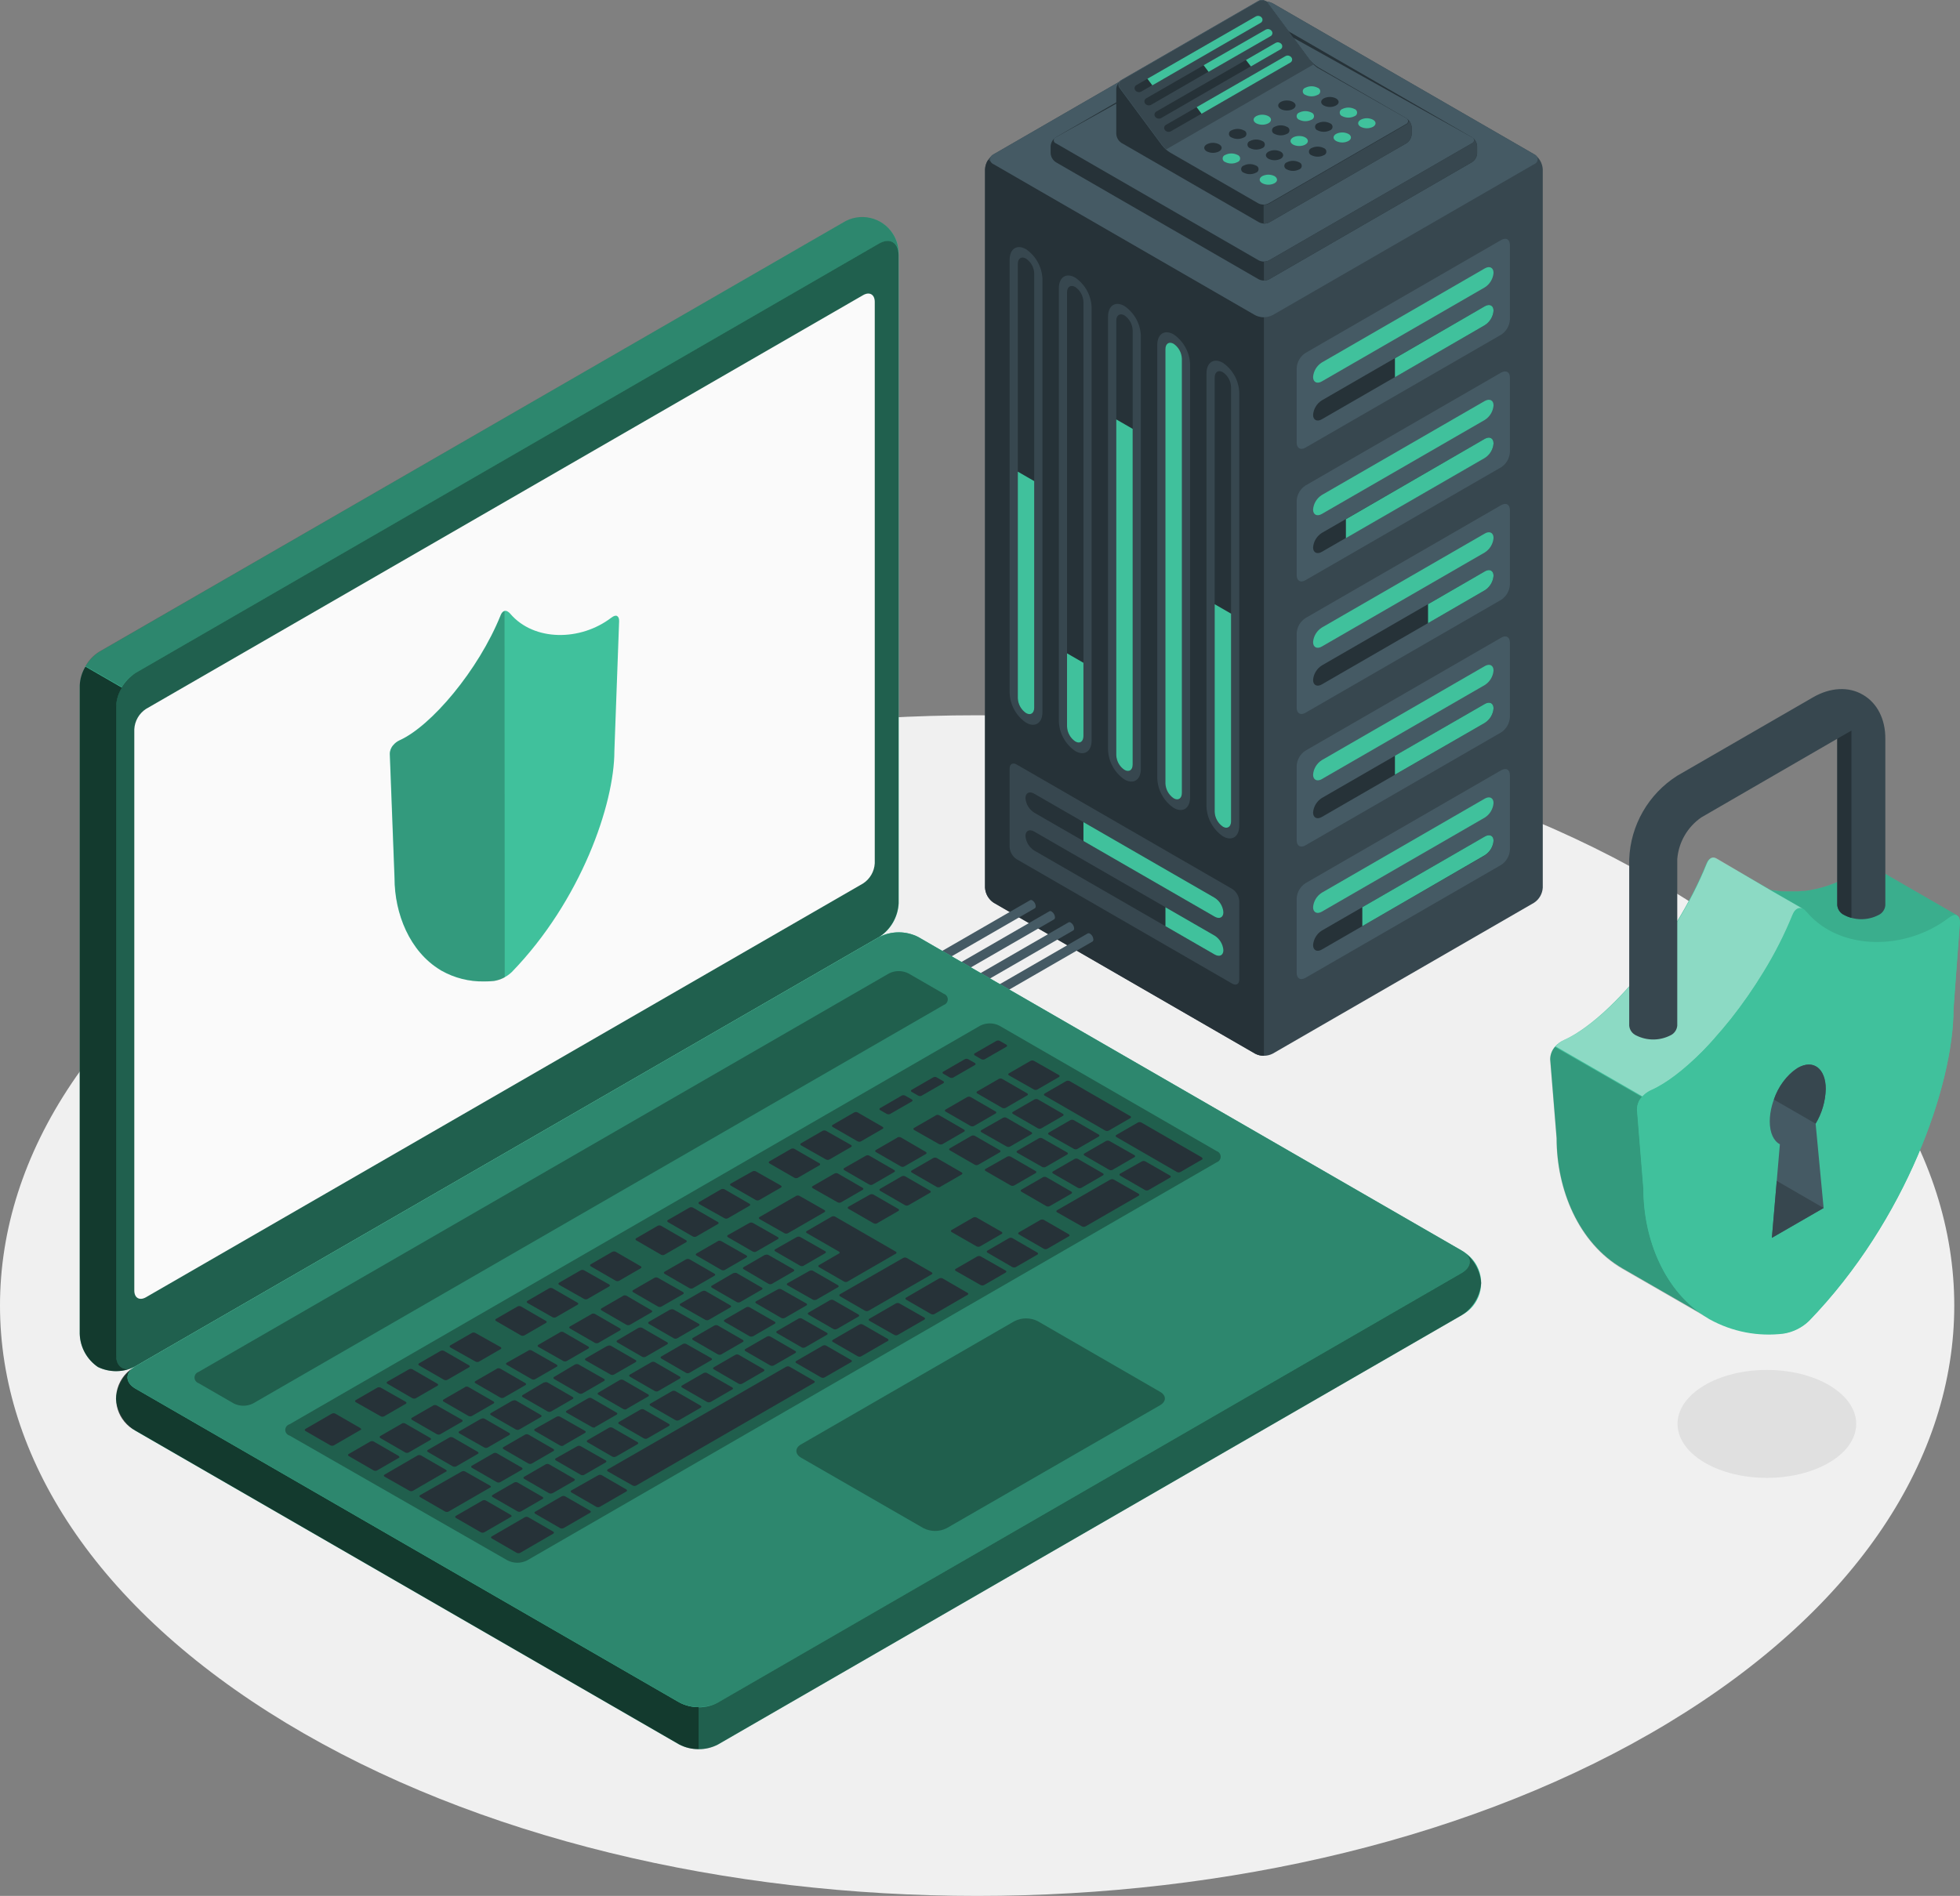 <?xml version="1.0" encoding="utf-8"?>
<!-- Generator: Adobe Illustrator 27.3.1, SVG Export Plug-In . SVG Version: 6.00 Build 0)  -->
<svg version="1.1" id="Слой_1" xmlns="http://www.w3.org/2000/svg" xmlns:xlink="http://www.w3.org/1999/xlink" x="0px" y="0px"
	 viewBox="0 0 414.471 401.024" style="enable-background:new 0 0 414.471 401.024;" xml:space="preserve">
<rect x="0" y="0" width="414.471" height="401.024" fill="#808080" stroke="none"/>
<style type="text/css">
	.st0{fill:#F0F0F0;}
	.st1{fill:#E0E0E0;}
	.st2{fill:#37474F;}
	.st3{fill:#263238;}
	.st4{fill:#455A64;}
	.st5{fill:#40C19C;}
	.st6{opacity:0.7;enable-background:new    ;}
	.st7{opacity:0.5;enable-background:new    ;}
	.st8{opacity:0.3;enable-background:new    ;}
	.st9{fill:#FAFAFA;}
	.st10{opacity:0.2;enable-background:new    ;}
	.st11{opacity:0.4;fill:#FFFFFF;enable-background:new    ;}
	.st12{opacity:0.1;enable-background:new    ;}
</style>
<g id="freepik--Floor--inject-107">
	<path id="freepik--floor--inject-107" class="st0" d="M60.521,364.454c80.7,48.76,211.53,48.76,292.22,0s80.69-127.83,0-176.59
		s-211.52-48.76-292.22,0S-20.169,315.684,60.521,364.454z"/>
</g>
<g id="freepik--Shadow--inject-107">
	<path id="freepik--floor--inject-107_00000059998538789778116070000006566510513582884484_" class="st1" d="M360.271,309.254
		c7.38,4.46,19.34,4.46,26.72,0s7.37-11.68,0-16.14s-19.34-4.46-26.72,0S352.901,304.774,360.271,309.254z"/>
</g>
<g id="freepik--Server--inject-107">
	<g id="freepik--server--inject-107_00000089569287961640852350000006858523748818441872_">
		<g id="freepik--server--inject-107">
			<path class="st2" d="M269.121,0.694l55.27,31.92c1.091,0.711,1.778,1.9,1.85,3.2v151.94c-0.072,1.3-0.759,2.489-1.85,3.2
				l-55.27,31.92c-1.163,0.59-2.537,0.59-3.7,0l-55.27-31.92c-1.093-0.709-1.781-1.899-1.85-3.2V35.814
				c0.072-1.3,0.759-2.489,1.85-3.2l55.27-31.92C266.586,0.114,267.956,0.114,269.121,0.694z"/>
			<path class="st3" d="M208.301,35.814v151.94c0.071,1.298,0.754,2.485,1.84,3.2l55.28,31.92c0.568,0.304,1.206,0.456,1.85,0.44
				V67.094c-0.644,0.011-1.28-0.14-1.85-0.44l-55.28-31.91l-0.5-0.42l-0.66-0.55C208.565,34.376,208.33,35.083,208.301,35.814z"/>
			<path class="st4" d="M317.451,50.764l-41.4,23.9c-1.093,0.714-1.78,1.907-1.85,3.21v15.75c0,1.18,0.82,1.66,1.84,1.07l41.4-23.9
				c1.091-0.711,1.778-1.9,1.85-3.2v-15.76C319.301,50.654,318.521,50.174,317.451,50.764z"/>
			<path class="st5" d="M315.831,57.714c-0.098,1.258-0.784,2.396-1.85,3.07l-34.46,19.89c-1,0.59-1.85,0.17-1.85-0.93
				c0.098-1.258,0.784-2.396,1.85-3.07l34.46-19.9C315.001,56.184,315.831,56.604,315.831,57.714z"/>
			<path class="st3" d="M315.831,65.724c-0.098,1.258-0.784,2.396-1.85,3.07l-34.46,19.89c-1,0.59-1.85,0.17-1.85-0.93
				c0.098-1.258,0.784-2.396,1.85-3.07l34.46-19.9C315.001,64.194,315.831,64.614,315.831,65.724z"/>
			<path class="st5" d="M313.981,64.784l-19,11v4l19-11c1.066-0.674,1.752-1.812,1.85-3.07
				C315.831,64.614,315.001,64.194,313.981,64.784z"/>
			<path class="st4" d="M317.451,78.804l-41.4,23.9c-1.09,0.712-1.776,1.9-1.85,3.2v15.76c0,1.18,0.82,1.66,1.84,1.07l41.4-23.9
				c1.091-0.711,1.778-1.9,1.85-3.2v-15.76C319.301,78.694,318.521,78.254,317.451,78.804z"/>
			<path class="st5" d="M315.831,85.744c-0.095,1.261-0.781,2.404-1.85,3.08l-34.46,19.89c-1,0.59-1.85,0.17-1.85-0.93
				c0.095-1.261,0.781-2.404,1.85-3.08l34.46-19.89C315.001,84.254,315.831,84.644,315.831,85.744z"/>
			<path class="st3" d="M315.831,93.764c-0.098,1.258-0.784,2.396-1.85,3.07l-34.46,19.89c-1,0.59-1.85,0.17-1.85-0.93
				c0.098-1.258,0.784-2.396,1.85-3.07l34.46-19.9C315.001,92.254,315.831,92.654,315.831,93.764z"/>
			<path class="st5" d="M313.981,92.824l-29.37,17v4l29.37-16.95c1.066-0.674,1.752-1.812,1.85-3.07
				C315.831,92.654,315.001,92.254,313.981,92.824z"/>
			<path class="st4" d="M317.451,106.844l-41.4,23.9c-1.091,0.711-1.778,1.9-1.85,3.2v15.76c0,1.18,0.82,1.66,1.84,1.07l41.4-23.9
				c1.093-0.714,1.78-1.907,1.85-3.21v-15.75C319.301,106.734,318.521,106.254,317.451,106.844z"/>
			<path class="st5" d="M315.831,113.784c-0.098,1.258-0.784,2.396-1.85,3.07l-34.46,19.9c-1,0.59-1.85,0.17-1.85-0.94
				c0.098-1.258,0.784-2.396,1.85-3.07l34.46-19.89C315.001,112.254,315.831,112.684,315.831,113.784z"/>
			<path class="st3" d="M315.831,121.794c-0.098,1.258-0.784,2.396-1.85,3.07l-34.46,19.9c-1,0.59-1.85,0.17-1.85-0.94
				c0.098-1.258,0.784-2.396,1.85-3.07l34.46-19.89C315.001,120.254,315.831,120.694,315.831,121.794z"/>
			<path class="st5" d="M313.981,120.864l-12,6.94v4l12-6.95c1.066-0.674,1.752-1.812,1.85-3.07
				C315.831,120.694,315.001,120.254,313.981,120.864z"/>
			<path class="st4" d="M317.451,134.884l-41.4,23.9c-1.091,0.711-1.778,1.9-1.85,3.2v15.76c0,1.18,0.82,1.66,1.84,1.07l41.4-23.9
				c1.093-0.714,1.78-1.907,1.85-3.21v-15.75C319.301,134.774,318.521,134.254,317.451,134.884z"/>
			<path class="st5" d="M315.831,141.824c-0.098,1.258-0.784,2.396-1.85,3.07l-34.46,19.9c-1,0.59-1.85,0.17-1.85-0.94
				c0.098-1.258,0.784-2.396,1.85-3.07l34.46-19.89C315.001,140.304,315.831,140.724,315.831,141.824z"/>
			<path class="st3" d="M315.831,149.834c-0.098,1.258-0.784,2.396-1.85,3.07l-34.46,19.9c-1,0.59-1.85,0.17-1.85-0.94
				c0.098-1.258,0.784-2.396,1.85-3.07l34.46-19.89C315.001,148.314,315.831,148.734,315.831,149.834z"/>
			<path class="st5" d="M313.981,148.904l-19,10.95v4l19-10.95c1.066-0.674,1.752-1.812,1.85-3.07
				C315.831,148.734,315.001,148.314,313.981,148.904z"/>
			<path class="st4" d="M317.451,162.924l-41.4,23.9c-1.091,0.711-1.778,1.9-1.85,3.2v15.76c0,1.18,0.82,1.65,1.84,1.06l41.4-23.9
				c1.091-0.711,1.778-1.9,1.85-3.2v-15.76C319.301,162.804,318.521,162.334,317.451,162.924z"/>
			<path class="st5" d="M315.831,169.864c-0.098,1.258-0.784,2.396-1.85,3.07l-34.46,19.9c-1,0.58-1.85,0.17-1.85-0.94
				c0.098-1.258,0.784-2.396,1.85-3.07l34.46-19.9C315.001,168.344,315.831,168.754,315.831,169.864z"/>
			<path class="st3" d="M315.831,177.874c-0.098,1.258-0.784,2.396-1.85,3.07l-34.46,19.9c-1,0.59-1.85,0.17-1.85-0.94
				c0.098-1.258,0.784-2.396,1.85-3.07l34.46-19.89C315.001,176.354,315.831,176.764,315.831,177.874z"/>
			<path class="st5" d="M313.981,176.944l-25.9,14.95v4l25.9-15c1.066-0.674,1.752-1.812,1.85-3.07
				C315.831,176.764,315.001,176.354,313.981,176.944z"/>
			<path class="st2" d="M258.601,76.744c-1.92-1.11-3.47-0.1-3.47,2.26v91.61c0.1,2.524,1.387,4.852,3.47,6.28
				c1.91,1.11,3.46,0.1,3.46-2.26v-91.61C261.963,80.502,260.681,78.174,258.601,76.744z"/>
			<path class="st3" d="M258.601,174.864c-1.043-0.713-1.689-1.877-1.74-3.14v-91.86c0-1.18,0.78-1.69,1.74-1.13
				c1.037,0.713,1.678,1.873,1.73,3.13v91.87C260.331,174.904,259.521,175.414,258.601,174.864z"/>
			<path class="st5" d="M258.601,174.864c-1.043-0.713-1.689-1.877-1.74-3.14v-43.92l3.47,2v43.92
				C260.331,174.904,259.521,175.414,258.601,174.864z"/>
			<path class="st2" d="M248.191,70.734c-1.92-1.11-3.47-0.1-3.47,2.26v91.61c0.091,2.526,1.38,4.858,3.47,6.28
				c1.91,1.11,3.47,0.1,3.47-2.26v-91.61C251.561,74.49,250.274,72.162,248.191,70.734z"/>
			<path class="st5" d="M248.191,168.854c-1.043-0.713-1.689-1.877-1.74-3.14v-91.86c0-1.18,0.78-1.68,1.74-1.13
				c1.04,0.715,1.681,1.879,1.73,3.14v91.86C249.921,168.904,249.151,169.404,248.191,168.854z"/>
			<path class="st2" d="M237.781,64.734c-1.91-1.12-3.47-0.1-3.47,2.25v91.61c0.1,2.524,1.387,4.852,3.47,6.28
				c1.92,1.11,3.47,0.1,3.47-2.26v-91.6C241.16,68.488,239.872,66.156,237.781,64.734z"/>
			<path class="st3" d="M237.781,162.844c-1.044-0.706-1.687-1.87-1.73-3.13v-91.87c0-1.17,0.77-1.68,1.73-1.13
				c1.043,0.713,1.689,1.877,1.74,3.14v91.86C239.521,162.894,238.741,163.404,237.781,162.844z"/>
			<path class="st5" d="M237.781,162.844c-1.044-0.706-1.687-1.87-1.73-3.13v-71l3.47,2v71
				C239.521,162.894,238.741,163.404,237.781,162.844z"/>
			<path class="st2" d="M227.381,58.724c-1.92-1.11-3.47-0.1-3.47,2.26v91.6c0.091,2.526,1.38,4.858,3.47,6.28
				c1.91,1.11,3.46,0.1,3.46-2.26v-91.6C230.743,62.482,229.461,60.154,227.381,58.724z"/>
			<path class="st3" d="M227.381,156.834c-1.041-0.711-1.686-1.871-1.74-3.13v-91.86c0-1.18,0.78-1.69,1.74-1.14
				c1.04,0.715,1.681,1.879,1.73,3.14v91.86C229.111,156.884,228.331,157.394,227.381,156.834z"/>
			<path class="st5" d="M227.381,156.834c-1.041-0.711-1.686-1.871-1.74-3.13v-15.51l3.47,2v15.5
				C229.111,156.884,228.331,157.394,227.381,156.834z"/>
			<path class="st2" d="M216.971,52.714c-1.92-1.11-3.47-0.1-3.47,2.26v91.6c0.091,2.526,1.38,4.858,3.47,6.28
				c1.91,1.12,3.47,0.1,3.47-2.25v-91.61C220.341,56.47,219.054,54.142,216.971,52.714z"/>
			<path class="st3" d="M216.971,150.834c-1.043-0.713-1.689-1.877-1.74-3.14v-91.86c0-1.18,0.78-1.69,1.74-1.13
				c1.044,0.706,1.687,1.87,1.73,3.13v91.86C218.701,150.874,217.931,151.384,216.971,150.834z"/>
			<path class="st5" d="M216.971,150.834c-1.043-0.713-1.689-1.877-1.74-3.14v-47.93l3.47,2v47.92
				C218.701,150.874,217.931,151.384,216.971,150.834z"/>
			<path class="st2" d="M260.581,188.034l-45.6-26.33c-0.82-0.47-1.48-0.09-1.48,0.86v16.61c0.056,1.041,0.606,1.992,1.48,2.56
				l45.6,26.33c0.82,0.47,1.48,0.09,1.48-0.85v-16.62C262.006,189.553,261.455,188.602,260.581,188.034z"/>
			<path class="st3" d="M258.711,192.964c0,1.1-0.83,1.52-1.85,0.93l-38.16-22c-1.066-0.674-1.752-1.812-1.85-3.07
				c0-1.11,0.83-1.53,1.85-0.94l38.16,22C257.93,190.56,258.616,191.703,258.711,192.964z"/>
			<path class="st5" d="M258.711,192.964c0,1.1-0.83,1.52-1.85,0.93l-27.75-16v-4l27.75,16
				C257.928,190.568,258.613,191.706,258.711,192.964z"/>
			<path class="st3" d="M258.711,200.974c0,1.1-0.83,1.52-1.85,0.93l-38.16-22c-1.066-0.674-1.752-1.812-1.85-3.07
				c0-1.11,0.83-1.53,1.85-0.94l38.16,22C257.93,198.57,258.616,199.713,258.711,200.974z"/>
			<path class="st5" d="M258.711,200.974c0,1.1-0.83,1.52-1.85,0.93l-10.41-6v-4l10.41,6
				C257.928,198.578,258.613,199.716,258.711,200.974z"/>
			<path class="st4" d="M210.151,32.614l55.27-31.92c1.165-0.58,2.535-0.58,3.7,0l55.27,31.92c0.588,0.191,0.91,0.823,0.718,1.412
				c-0.111,0.341-0.378,0.607-0.718,0.718l-55.27,31.91c-1.163,0.59-2.537,0.59-3.7,0l-55.27-31.91
				c-0.588-0.191-0.91-0.823-0.718-1.412C209.544,32.992,209.811,32.725,210.151,32.614z"/>
			<path class="st3" d="M268.381,59.074l42.87-24.76c0.659-0.423,1.072-1.138,1.11-1.92v-1.44c-0.038-0.782-0.451-1.497-1.11-1.92
				l-42.87-24.78c-0.699-0.35-1.521-0.35-2.22,0l-42.88,24.78c-0.655,0.426-1.067,1.14-1.11,1.92v1.44
				c0.043,0.78,0.455,1.494,1.11,1.92l42.88,24.76C266.86,59.424,267.683,59.424,268.381,59.074z"/>
			<path class="st4" d="M311.251,30.314l-42.87,24.75c-0.696,0.359-1.524,0.359-2.22,0l-42.88-24.75
				c-0.353-0.127-0.537-0.516-0.41-0.87c0.069-0.191,0.219-0.342,0.41-0.41l42.88-23.9c0.696-0.359,1.524-0.359,2.22,0l42.87,23.9
				c0.353,0.109,0.551,0.485,0.442,0.838C311.628,30.083,311.462,30.249,311.251,30.314z"/>
			<path class="st2" d="M267.271,55.334v4c0.386,0.01,0.768-0.079,1.11-0.26l42.87-24.76c0.659-0.423,1.072-1.138,1.11-1.92v-1.44
				c-0.035-0.694-0.362-1.34-0.9-1.78c0.4,0.35,0.33,0.83-0.21,1.14l-42.87,24.75C268.041,55.248,267.658,55.341,267.271,55.334z"/>
			<path class="st3" d="M268.381,47.054l29-16.74c0.667-0.42,1.091-1.134,1.14-1.92v-1.45c-0.047-0.779-0.458-1.49-1.11-1.92
				l-18.63-10.77c-0.713-0.447-1.345-1.012-1.87-1.67l-8.88-12c-0.44-0.576-1.236-0.742-1.87-0.39l-29,16.74
				c-0.656,0.425-1.069,1.139-1.11,1.92v9.46c0.043,0.78,0.455,1.494,1.11,1.92l29,16.74
				C266.845,47.359,267.672,47.389,268.381,47.054z"/>
			<path class="st4" d="M266.161,43.054l-18.64-10.74c-0.355-0.209-0.69-0.45-1-0.72c-0.334-0.301-0.635-0.637-0.9-1l-8.88-12
				c-0.381-0.48-0.3-1.179,0.181-1.559c0.053-0.042,0.11-0.079,0.169-0.111l29-16.74c0.634-0.352,1.43-0.186,1.87,0.39l8.88,12
				c0.466,0.674,1.048,1.26,1.72,1.73l18.75,10.67c0.353,0.127,0.537,0.516,0.41,0.87c-0.069,0.191-0.219,0.342-0.41,0.41l-29,16.75
				C267.639,43.347,266.848,43.365,266.161,43.054z"/>
			<path class="st2" d="M237.161,17.014l29-16.74c0.634-0.352,1.43-0.186,1.87,0.39l8.88,12c0.271,0.343,0.576,0.658,0.91,0.94
				c0,0-31.21,18-31.22,18c-0.339-0.299-0.645-0.634-0.91-1l-8.88-12c-0.349-0.504-0.224-1.195,0.279-1.545
				C237.113,17.043,237.137,17.028,237.161,17.014z"/>
			<path class="st5" d="M290.341,25.324c-0.816-0.42-1.784-0.42-2.6,0c-0.72,0.41-0.72,1.08,0,1.5c0.818,0.41,1.782,0.41,2.6,0
				C291.061,26.404,291.061,25.734,290.341,25.324z"/>
			<path class="st5" d="M285.141,28.324c-0.818-0.41-1.782-0.41-2.6,0c-0.72,0.42-0.72,1.09,0,1.5c0.816,0.42,1.784,0.42,2.6,0
				C285.861,29.414,285.861,28.744,285.141,28.324z"/>
			<path class="st3" d="M279.941,31.324c-0.822-0.41-1.788-0.41-2.61,0c-0.417,0.146-0.637,0.603-0.49,1.02
				c0.08,0.23,0.261,0.41,0.49,0.49c0.822,0.41,1.788,0.41,2.61,0c0.417-0.146,0.637-0.603,0.49-1.02
				C280.351,31.585,280.171,31.405,279.941,31.324z"/>
			<path class="st3" d="M274.731,34.334c-0.816-0.42-1.784-0.42-2.6,0c-0.414,0.137-0.639,0.584-0.502,0.998
				c0.078,0.237,0.265,0.423,0.502,0.502c0.816,0.42,1.784,0.42,2.6,0c0.414-0.137,0.639-0.584,0.502-0.998
				C275.155,34.599,274.968,34.413,274.731,34.334z"/>
			<path class="st5" d="M286.441,23.064c-0.818-0.41-1.782-0.41-2.6,0c-0.417,0.146-0.637,0.603-0.49,1.02
				c0.08,0.23,0.261,0.41,0.49,0.49c0.818,0.41,1.782,0.41,2.6,0c0.417-0.146,0.637-0.603,0.49-1.02
				C286.851,23.325,286.671,23.145,286.441,23.064z"/>
			<path class="st3" d="M281.241,26.074c-0.819-0.42-1.791-0.42-2.61,0c-0.414,0.137-0.639,0.584-0.502,0.998
				c0.078,0.237,0.265,0.423,0.502,0.502c0.822,0.41,1.788,0.41,2.61,0c0.414-0.137,0.639-0.584,0.502-0.998
				C281.665,26.339,281.478,26.153,281.241,26.074z"/>
			<ellipse class="st5" cx="274.731" cy="29.824" rx="1.84" ry="1.06"/>
			<path class="st3" d="M270.831,32.084c-0.816-0.42-1.784-0.42-2.6,0c-0.72,0.41-0.72,1.08,0,1.5c0.818,0.41,1.782,0.41,2.6,0
				C271.521,33.164,271.521,32.494,270.831,32.084z"/>
			<path class="st3" d="M282.521,20.814c-0.818-0.41-1.782-0.41-2.6,0c-0.72,0.42-0.72,1.09,0,1.5c0.816,0.42,1.784,0.42,2.6,0
				C283.261,21.904,283.261,21.254,282.521,20.814z"/>
			<path class="st5" d="M277.331,23.814c-0.818-0.41-1.782-0.41-2.6,0c-0.417,0.146-0.637,0.603-0.49,1.02
				c0.08,0.23,0.261,0.41,0.49,0.49c0.818,0.41,1.782,0.41,2.6,0c0.417-0.146,0.637-0.603,0.49-1.02
				C277.741,24.075,277.561,23.895,277.331,23.814z"/>
			<path class="st3" d="M272.131,26.824c-0.816-0.42-1.784-0.42-2.6,0c-0.414,0.137-0.639,0.584-0.502,0.998
				c0.078,0.237,0.265,0.423,0.502,0.502c0.818,0.41,1.782,0.41,2.6,0c0.414-0.137,0.639-0.584,0.502-0.998
				C272.555,27.089,272.368,26.903,272.131,26.824z"/>
			<path class="st5" d="M269.521,37.254c-0.818-0.41-1.782-0.41-2.6,0c-0.72,0.42-0.72,1.09,0,1.5c0.816,0.42,1.784,0.42,2.6,0
				C270.221,38.364,270.221,37.694,269.521,37.254z"/>
			<path class="st3" d="M265.601,35.024c-0.816-0.42-1.784-0.42-2.6,0c-0.414,0.137-0.639,0.584-0.502,0.998
				c0.078,0.237,0.265,0.423,0.502,0.502c0.816,0.42,1.784,0.42,2.6,0c0.414-0.137,0.639-0.584,0.502-0.998
				C266.025,35.289,265.838,35.103,265.601,35.024z"/>
			<path class="st3" d="M266.931,29.824c-0.818-0.41-1.782-0.41-2.6,0c-0.417,0.146-0.637,0.603-0.49,1.02
				c0.08,0.23,0.261,0.41,0.49,0.49c0.818,0.41,1.782,0.41,2.6,0c0.417-0.146,0.637-0.603,0.49-1.02
				C267.341,30.085,267.161,29.905,266.931,29.824z"/>
			<path class="st5" d="M278.641,18.564c-0.819-0.42-1.791-0.42-2.61,0c-0.414,0.137-0.639,0.584-0.502,0.998
				c0.078,0.237,0.265,0.423,0.502,0.502c0.819,0.42,1.791,0.42,2.61,0c0.414-0.137,0.639-0.584,0.502-0.998
				C279.065,18.829,278.878,18.643,278.641,18.564z"/>
			<ellipse class="st3" cx="272.131" cy="22.314" rx="1.84" ry="1.06"/>
			<path class="st5" d="M268.231,24.574c-0.816-0.42-1.784-0.42-2.6,0c-0.72,0.41-0.72,1.08,0,1.5c0.818,0.41,1.782,0.41,2.6,0
				C268.951,25.654,268.951,24.984,268.231,24.574z"/>
			<path class="st3" d="M263.031,27.574c-0.822-0.41-1.788-0.41-2.61,0c-0.414,0.137-0.639,0.584-0.502,0.998
				c0.078,0.237,0.265,0.423,0.502,0.502c0.819,0.42,1.791,0.42,2.61,0c0.414-0.137,0.639-0.584,0.502-0.998
				C263.455,27.839,263.268,27.653,263.031,27.574z"/>
			<path class="st5" d="M261.701,32.774c-0.819-0.42-1.791-0.42-2.61,0c-0.414,0.137-0.639,0.584-0.502,0.998
				c0.078,0.237,0.265,0.423,0.502,0.502c0.819,0.42,1.791,0.42,2.61,0c0.414-0.137,0.639-0.584,0.502-0.998
				C262.125,33.039,261.938,32.853,261.701,32.774z"/>
			<path class="st3" d="M257.791,30.524c-0.816-0.42-1.784-0.42-2.6,0c-0.72,0.41-0.72,1.08,0,1.5c0.818,0.41,1.782,0.41,2.6,0
				C258.521,31.604,258.521,30.934,257.791,30.524z"/>
			<path class="st2" d="M267.211,43.314v4c0.406,0.019,0.81-0.071,1.17-0.26l29-16.74c0.667-0.424,1.091-1.141,1.14-1.93v-1.44
				c-0.042-0.692-0.372-1.334-0.91-1.77c0.4,0.35,0.33,0.82-0.2,1.13l-29,16.75C268.042,43.248,267.627,43.338,267.211,43.314z"/>
			<path class="st3" d="M273.081,12.124L273.081,12.124c-0.3-0.376-0.825-0.485-1.25-0.26l-25.26,14.54
				c-0.358,0.185-0.498,0.626-0.313,0.984c0.023,0.045,0.051,0.087,0.083,0.126l0,0c0.3,0.376,0.825,0.485,1.25,0.26l25.25-14.52
				c0.365-0.184,0.512-0.628,0.329-0.994C273.145,12.212,273.116,12.166,273.081,12.124z"/>
			<path class="st5" d="M273.081,12.124L273.081,12.124c-0.3-0.376-0.825-0.485-1.25-0.26l-18.79,10.8l1.05,1.4l18.75-10.81
				c0.365-0.184,0.512-0.628,0.329-0.994C273.145,12.212,273.116,12.166,273.081,12.124z"/>
			<path class="st3" d="M270.991,9.324L270.991,9.324c-0.299-0.371-0.817-0.48-1.24-0.26l-25.23,14.53
				c-0.363,0.199-0.496,0.655-0.297,1.018c0.02,0.036,0.042,0.07,0.067,0.102l0,0c0.3,0.376,0.825,0.485,1.25,0.26l25.23-14.57
				c0.353-0.207,0.471-0.66,0.265-1.013C271.022,9.368,271.007,9.346,270.991,9.324z"/>
			<path class="st5" d="M270.991,9.324L270.991,9.324c-0.299-0.371-0.817-0.48-1.24-0.26l-6.28,3.62l1.05,1.37l6.27-3.62
				c0.353-0.205,0.474-0.658,0.268-1.012C271.04,9.388,271.017,9.355,270.991,9.324z"/>
			<path class="st3" d="M268.901,6.524L268.901,6.524c-0.3-0.376-0.825-0.485-1.25-0.26l-25.26,14.53
				c-0.363,0.199-0.496,0.655-0.297,1.018c0.02,0.036,0.042,0.07,0.067,0.102l0,0c0.3,0.376,0.825,0.485,1.25,0.26l25.23-14.57
				c0.361-0.191,0.5-0.638,0.309-1C268.936,6.577,268.919,6.55,268.901,6.524z"/>
			<path class="st5" d="M268.901,6.524L268.901,6.524c-0.3-0.376-0.825-0.485-1.25-0.26l-13.13,7.53l1.05,1.4l13.14-7.56
				c0.351-0.209,0.467-0.663,0.258-1.014C268.949,6.586,268.926,6.554,268.901,6.524z"/>
			<path class="st3" d="M266.821,3.724L266.821,3.724c-0.3-0.376-0.825-0.485-1.25-0.26l-25.26,14.53
				c-0.363,0.199-0.496,0.655-0.297,1.018c0.02,0.036,0.042,0.07,0.067,0.102l0,0c0.3,0.376,0.825,0.485,1.25,0.26l25.23-14.57
				c0.361-0.191,0.5-0.638,0.309-1C266.856,3.777,266.839,3.75,266.821,3.724z"/>
			<path class="st5" d="M266.821,3.724L266.821,3.724c-0.3-0.376-0.825-0.485-1.25-0.26l-22.94,13.19l1.05,1.4l22.9-13.22
				c0.362-0.19,0.501-0.637,0.311-0.999C266.872,3.796,266.848,3.759,266.821,3.724z"/>
		</g>
		<path class="st4" d="M217.861,190.394c0.156-0.054,0.328-0.028,0.46,0.07c0.413,0.274,0.672,0.726,0.7,1.22
			c0.012,0.157-0.047,0.311-0.16,0.42l0,0l-0.08,0.05l-30.06,17.35l-2-1.14L217.861,190.394z"/>
		<path class="st4" d="M221.921,192.744c0.154-0.058,0.326-0.036,0.46,0.06c0.416,0.271,0.68,0.724,0.71,1.22
			c0.014,0.162-0.049,0.321-0.17,0.43l0,0l-0.08,0.05l-30.06,17.35l-2-1.14L221.921,192.744z"/>
		<path class="st4" d="M225.981,195.084c0.156-0.054,0.328-0.028,0.46,0.07c0.414,0.268,0.674,0.718,0.7,1.21
			c0.013,0.16-0.045,0.318-0.16,0.43l0,0l-0.09,0.05l-30.05,17.35l-2-1.14L225.981,195.084z"/>
		<path class="st4" d="M230.041,197.424c0.159-0.049,0.332-0.023,0.47,0.07c0.413,0.274,0.672,0.726,0.7,1.22
			c0.015,0.157-0.045,0.312-0.16,0.42l0,0l-0.08,0.05l-30.06,17.35l-2-1.14L230.041,197.424z"/>
	</g>
</g>
<g id="freepik--Device--inject-107">
	<g id="freepik--Laptop--inject-107">
		<path class="st5" d="M24.521,295.814c0.204,2.794,1.726,5.323,4.1,6.81l115,66.37c2.58,1.309,5.63,1.309,8.21,0l157.28-90.81
			c3.764-1.991,5.201-6.657,3.209-10.421c-0.724-1.368-1.842-2.486-3.209-3.209l-114.96-66.37c-2.579-1.3-5.621-1.3-8.2,0
			l-157.29,90.81C26.27,290.474,24.731,293.009,24.521,295.814z"/>
		<path class="st6" d="M147.721,361.094v8.88c-1.433,0.021-2.847-0.323-4.11-1l-114.95-66.35c-3.757-1.968-5.208-6.609-3.241-10.366
			c0.649-1.239,1.624-2.278,2.821-3.004c-1.84,1.32-1.7,3.25,0.42,4.47l115,66.37C144.908,360.767,146.305,361.111,147.721,361.094z
			"/>
		<path class="st5" d="M20.711,289.144c-2.331-1.582-3.762-4.185-3.85-7v-137.14c0.158-2.885,1.681-5.521,4.1-7.1l157.29-90.81
			c3.608-2.262,8.366-1.17,10.628,2.438c0.82,1.307,1.228,2.83,1.172,4.372v137.18c-0.155,2.886-1.678,5.524-4.1,7.1l-157.29,90.81
			C26.187,290.31,23.233,290.366,20.711,289.144z"/>
		<path class="st6" d="M28.171,289.254c-2.379,1.07-5.11,1.034-7.46-0.1c-2.33-1.583-3.761-4.185-3.85-7v-137.15
			c0.056-1.413,0.468-2.789,1.2-4l7.7,4.44l0,0c-0.735,1.21-1.151,2.586-1.21,4v137.19
			C24.521,289.054,26.141,290.144,28.171,289.254z"/>
		<path class="st7" d="M24.521,149.454v137.18c0,2.61,1.83,3.67,4.1,2.36l157.29-90.81c2.422-1.576,3.945-4.214,4.1-7.1V53.904
			c0-2.62-1.84-3.68-4.1-2.37l-157.25,90.81C26.223,143.915,24.684,146.558,24.521,149.454z"/>
		<path class="st5" d="M28.661,293.734l115,66.37c2.58,1.309,5.63,1.309,8.21,0l157.23-90.85c2.27-1.31,2.27-3.43,0-4.74
			l-114.95-66.33c-2.579-1.3-5.621-1.3-8.2,0l-157.29,90.81C26.391,290.304,26.391,292.424,28.661,293.734z"/>
		<path class="st8" d="M28.661,293.734l115,66.37c2.58,1.309,5.63,1.309,8.21,0l157.23-90.85c2.27-1.31,2.27-3.43,0-4.74
			l-114.95-66.33c-2.579-1.3-5.621-1.3-8.2,0l-157.29,90.81C26.391,290.304,26.391,292.424,28.661,293.734z"/>
		<path class="st9" d="M30.871,149.954l151.65-87.53c1.36-0.78,2.46-0.14,2.46,1.43v118.75c-0.094,1.731-1.008,3.313-2.46,4.26
			l-151.65,87.53c-1.36,0.78-2.47,0.15-2.47-1.42v-118.72C28.49,152.508,29.408,150.91,30.871,149.954z"/>
		<path class="st5" d="M130.921,131.424l-1,27.42c0,11.29-7.09,31.68-21.68,46.75c-1.047,1.001-2.371,1.663-3.8,1.9
			c-0.74,0.07-1.45,0.1-2.15,0.1c-3.121,0.046-6.198-0.733-8.92-2.26l-0.09-0.05l-0.17-0.11c-6.49-3.92-9.69-11.92-9.69-19.46
			l-1-26.21c-0.006-0.708,0.258-1.391,0.74-1.91c0.358-0.425,0.805-0.767,1.31-1c6.68-3,16.69-14.79,21.39-26.46
			c0.34-0.83,0.84-1.1,1.4-0.84l0,0l0.08,0.05c0.191,0.108,0.364,0.246,0.51,0.41l0,0l0.09,0.11c5,5.8,14.79,5.79,21.33,0.79
			c0.5-0.38,0.91-0.5,1.19-0.38l0,0l0,0C130.801,130.474,130.941,130.834,130.921,131.424z"/>
		<path class="st10" d="M106.691,129.254c-0.382,0.16-0.672,0.483-0.79,0.88c-4.7,11.67-14.71,23.5-21.39,26.46
			c-0.505,0.233-0.952,0.575-1.31,1c-0.482,0.519-0.746,1.202-0.74,1.91l1,26.21c0,7.57,3.2,15.57,9.72,19.46l0.17,0.11l0.09,0.05
			c2.722,1.527,5.799,2.306,8.92,2.26c0.7,0,1.41,0,2.15-0.1c0.782-0.109,1.535-0.367,2.22-0.76L106.691,129.254z"/>
		<path class="st8" d="M42.001,290.184l146-84.29c1.289-0.651,2.811-0.651,4.1,0l7.47,4.31c0.654,0.22,1.007,0.928,0.787,1.583
			c-0.125,0.371-0.416,0.663-0.787,0.787l-146.05,84.28c-1.289,0.651-2.811,0.651-4.1,0l-7.45-4.3
			c-0.652-0.228-0.995-0.941-0.767-1.592C41.333,290.592,41.628,290.304,42.001,290.184z"/>
		<path class="st8" d="M61.251,301.254l146-84.29c1.287-0.66,2.813-0.66,4.1,0l45.93,26.52c0.654,0.22,1.007,0.928,0.787,1.583
			c-0.125,0.371-0.416,0.663-0.787,0.787l-145.83,84.21c-1.293,0.649-2.817,0.649-4.11,0l-46.09-26.41
			c-0.663-0.173-1.06-0.85-0.888-1.512C60.477,301.707,60.816,301.367,61.251,301.254z"/>
		<path class="st3" d="M192.121,254.924l4.57-2.64c0.19-0.11,0.18-0.3,0-0.42l-5.28-3.05c-0.23-0.114-0.5-0.114-0.73,0l-4.57,2.64
			c-0.2,0.12-0.19,0.3,0,0.42l5.29,3.06C191.63,255.042,191.896,255.038,192.121,254.924z M183.121,244.444l-4.6,2.63
			c-0.2,0.12-0.19,0.3,0,0.43l5.29,3.05c0.23,0.114,0.5,0.114,0.73,0l4.57-2.64c0.19-0.11,0.18-0.3,0-0.42l-5.28-3.05
			c-0.229-0.119-0.501-0.119-0.73,0H183.121z M168.351,252.964l-7.74,4.47c-0.19,0.11-0.18,0.3,0,0.42l5.29,3
			c0.226,0.114,0.494,0.114,0.72,0l7.74-4.47c0.19-0.11,0.18-0.3,0-0.42l-5.28-3c-0.235-0.121-0.515-0.121-0.75,0H168.351z
			 M176.421,248.254l-4.58,2.64c-0.19,0.11-0.18,0.3,0,0.42l5.29,3c0.23,0.114,0.5,0.114,0.73,0l4.57-2.64
			c0.19-0.11,0.18-0.3,0-0.42l-5.28-3.05C176.914,248.105,176.643,248.124,176.421,248.254z M158.521,258.654l-4.61,2.6
			c-0.19,0.12-0.18,0.31,0,0.43l5.28,3.05c0.23,0.114,0.5,0.114,0.73,0l4.57-2.64c0.2-0.11,0.19-0.3,0-0.42l-5.29-3
			C158.989,258.565,158.739,258.558,158.521,258.654z M151.841,262.504l-4.57,2.64c-0.19,0.11-0.18,0.3,0,0.42l5.28,3.05
			c0.229,0.119,0.501,0.119,0.73,0l4.57-2.64c0.2-0.11,0.19-0.3,0-0.42l-5.33-3.03c-0.224-0.117-0.49-0.125-0.72-0.02H151.841z
			 M172.631,274.914l4.58-2.64c0.19-0.11,0.18-0.3,0-0.42l-5.29-3.05c-0.229-0.119-0.501-0.119-0.73,0l-4.67,2.63
			c-0.19,0.11-0.18,0.3,0,0.42l5.28,3c0.236,0.154,0.534,0.177,0.79,0.06H172.631z M165.951,278.774l4.57-2.64
			c0.2-0.11,0.19-0.3,0-0.42l-5.29-3c-0.23-0.114-0.5-0.114-0.73,0l-4.63,2.54c-0.19,0.11-0.18,0.3,0,0.42l5.28,3.06
			c0.231,0.137,0.515,0.152,0.76,0.04H165.951z M159.271,282.634l4.57-2.64c0.2-0.11,0.19-0.3,0-0.42l-5.32-3.05
			c-0.229-0.119-0.501-0.119-0.73,0l-4.57,2.64c-0.19,0.11-0.18,0.3,0,0.42l5.28,3.05c0.23,0.114,0.5,0.114,0.73,0L159.271,282.634z
			 M152.521,286.484l4.57-2.63c0.2-0.12,0.18-0.31,0-0.43l-5.29-3.05c-0.23-0.114-0.5-0.114-0.73,0l-4.55,2.63
			c-0.19,0.11-0.18,0.3,0,0.42l5.28,3.05C152.026,286.593,152.294,286.597,152.521,286.484z M185.411,258.784l4.57-2.64
			c0.19-0.11,0.18-0.3,0-0.42l-5.28-3.05c-0.23-0.114-0.5-0.114-0.73,0l-4.57,2.58c-0.2,0.11-0.19,0.3,0,0.42l5.29,3.05
			c0.226,0.14,0.505,0.163,0.75,0.06H185.411z M179.241,271.064l10.2-5.89c0.2-0.11,0.18-0.3,0-0.42l-12.84-7.41
			c-0.23-0.114-0.5-0.114-0.73,0l-5.27,3.05c-0.2,0.11-0.19,0.3,0,0.42l6.8,3.92c0.21,0.12,0.22,0.31,0,0.42l-4.22,2.44
			c-0.19,0.11-0.18,0.3,0,0.42l5.29,3.05c0.248,0.143,0.552,0.143,0.8,0H179.241z M145.091,266.364l-4.57,2.64
			c-0.19,0.11-0.18,0.3,0,0.42l5.28,3.05c0.23,0.114,0.5,0.114,0.73,0l4.57-2.64c0.2-0.11,0.19-0.3,0-0.42l-5.29-3.05
			c-0.218-0.106-0.472-0.106-0.69,0H145.091z M138.441,270.254l-4.57,2.64c-0.19,0.11-0.18,0.3,0,0.42l5.28,3.05
			c0.229,0.119,0.501,0.119,0.73,0l4.57-2.63c0.2-0.12,0.18-0.31,0-0.43l-5.29-3C138.942,270.177,138.676,270.159,138.441,270.254z
			 M105.061,313.504c0.229,0.119,0.501,0.119,0.73,0l4.57-2.63c0.19-0.12,0.18-0.31,0-0.43l-5.29-3.05
			c-0.226-0.116-0.494-0.116-0.72,0l-4.58,2.64c-0.19,0.11-0.18,0.3,0,0.42L105.061,313.504z M84.991,301.114l-4.57,2.63
			c-0.19,0.12-0.18,0.3,0,0.43l5.28,3.05c0.23,0.114,0.5,0.114,0.73,0l4.57-2.64c0.2-0.11,0.19-0.3,0-0.42l-5.29-3.05
			c-0.221-0.125-0.489-0.136-0.72-0.03V301.114z M95.751,310.164c0.23,0.114,0.5,0.114,0.73,0l4.57-2.64c0.19-0.11,0.18-0.3,0-0.42
			l-5.28-3.05c-0.23-0.114-0.5-0.114-0.73,0l-4.57,2.64c-0.2,0.12-0.19,0.3,0,0.42L95.751,310.164z M116.851,315.844l4.57-2.63
			c0.2-0.12,0.19-0.31,0-0.43l-5.29-3.05c-0.23-0.114-0.5-0.114-0.73,0l-4.57,2.64c-0.19,0.11-0.18,0.3,0,0.42l5.28,3.05
			c0.236,0.113,0.514,0.102,0.74-0.03V315.844z M109.441,319.694c0.23,0.114,0.5,0.114,0.73,0l4.57-2.64c0.2-0.11,0.18-0.3,0-0.42
			l-5.29-3.05c-0.23-0.114-0.5-0.114-0.73,0l-4.57,2.64c-0.19,0.12-0.18,0.3,0,0.42L109.441,319.694z M91.671,297.254l-4.57,2.64
			c-0.19,0.11-0.18,0.3,0,0.42l5.29,3.05c0.225,0.119,0.495,0.119,0.72,0l4.58-2.63c0.19-0.12,0.18-0.3,0-0.43l-5.29-3
			C92.179,297.174,91.909,297.155,91.671,297.254z M125.081,277.964l-4.56,2.61c-0.2,0.11-0.18,0.3,0,0.42l5.29,3.05
			c0.23,0.114,0.5,0.114,0.73,0l4.57-2.64c0.19-0.11,0.18-0.3,0-0.42l-5.28-3.05c-0.235-0.121-0.515-0.121-0.75,0V277.964z
			 M98.361,293.394l-4.58,2.64c-0.19,0.11-0.18,0.3,0,0.42l5.29,3.05c0.23,0.114,0.5,0.114,0.73,0l4.57-2.64
			c0.19-0.11,0.18-0.3,0-0.42l-5.29-3.05c-0.222-0.124-0.489-0.135-0.72-0.03V293.394z M131.761,274.104l-4.57,2.64
			c-0.2,0.12-0.18,0.3,0,0.42l5.29,3.06c0.23,0.114,0.5,0.114,0.73,0l4.57-2.64c0.2-0.11,0.18-0.3,0-0.42l-5.26-3.07
			c-0.235-0.131-0.519-0.138-0.76-0.02L131.761,274.104z M118.401,281.824l-4.57,2.64c-0.2,0.11-0.19,0.3,0,0.42l5.29,3
			c0.23,0.114,0.5,0.114,0.73,0l4.57-2.64c0.19-0.12,0.18-0.3,0-0.42l-5.28-3.06c-0.237-0.108-0.512-0.097-0.74,0.03
			L118.401,281.824z M111.721,285.684l-4.57,2.57c-0.2,0.11-0.19,0.3,0,0.42l5.29,3.05c0.229,0.119,0.501,0.119,0.73,0l4.57-2.64
			c0.19-0.11,0.18-0.3,0-0.42l-5.28-3c-0.23-0.126-0.507-0.13-0.74-0.01V285.684z M105.041,289.534l-4.52,2.61
			c-0.2,0.11-0.19,0.3,0,0.42l5.29,3.06c0.23,0.114,0.5,0.114,0.73,0l4.57-2.64c0.19-0.11,0.18-0.3,0-0.42l-5.28-3.05
			c-0.244-0.138-0.542-0.142-0.79-0.01V289.534z M139.191,294.234l4.57-2.64c0.19-0.11,0.18-0.3,0-0.42l-5.28-3.05
			c-0.23-0.114-0.5-0.114-0.73,0l-4.57,2.64c-0.2,0.11-0.18,0.3,0,0.42l5.29,3.05c0.224,0.117,0.49,0.125,0.72,0.02L139.191,294.234
			z M197.871,235.944l-4.58,2.64c-0.19,0.11-0.18,0.3,0,0.42l5.29,3c0.23,0.114,0.5,0.114,0.73,0l4.57-2.64
			c0.19-0.12,0.18-0.3,0-0.42l-5.29-3.06c-0.231-0.106-0.499-0.095-0.72,0.03V235.944z M189.781,240.614l-4.57,2.64
			c-0.2,0.11-0.19,0.3,0,0.42l5.29,3.05c0.229,0.119,0.501,0.119,0.73,0l4.57-2.63c0.19-0.12,0.18-0.31,0-0.43l-5.28-3.07
			c-0.231-0.121-0.506-0.125-0.74-0.01L189.781,240.614z M204.521,232.054l-4.57,2.64c-0.2,0.11-0.19,0.3,0,0.42l5.29,3.05
			c0.23,0.114,0.5,0.114,0.73,0l4.57-2.64c0.19-0.11,0.18-0.3,0-0.42l-5.28-3.05C205.029,231.936,204.754,231.936,204.521,232.054z
			 M169.941,267.714l4.57-2.64c0.19-0.11,0.18-0.3,0-0.42l-5.28-3c-0.23-0.114-0.5-0.114-0.73,0l-4.58,2.6
			c-0.19,0.12-0.18,0.3,0,0.42l5.29,3.06c0.241,0.118,0.525,0.111,0.76-0.02H169.941z M211.941,228.214
			c-0.23-0.114-0.5-0.114-0.73,0l-4.57,2.64c-0.2,0.12-0.19,0.3,0,0.42l5.29,3.06c0.23,0.114,0.5,0.114,0.73,0l4.57-2.64
			c0.19-0.11,0.18-0.3,0-0.42L211.941,228.214z M145.851,290.344l4.57-2.64c0.2-0.11,0.18-0.3,0-0.42l-5.29-3
			c-0.23-0.114-0.5-0.114-0.73,0l-4.57,2.64c-0.2,0.12-0.18,0.3,0,0.42l5.28,3.06c0.248,0.106,0.532,0.084,0.76-0.06H145.851z
			 M227.781,243.044l4.57-2.64c0.19-0.11,0.18-0.3,0-0.42l-5.28-3.05c-0.23-0.114-0.5-0.114-0.73,0l-4.57,2.64
			c-0.2,0.11-0.18,0.3,0,0.42l5.29,3c0.223,0.139,0.5,0.157,0.74,0.05H227.781z M213.551,242.544l4.57-2.64
			c0.19-0.11,0.18-0.3,0-0.42l-5.28-3.05c-0.23-0.114-0.5-0.114-0.73,0l-4.59,2.62c-0.2,0.11-0.19,0.3,0,0.42l5.29,3
			c0.226,0.147,0.511,0.173,0.76,0.07H213.551z M219.491,232.544c-0.23-0.114-0.5-0.114-0.73,0l-4.57,2.64
			c-0.2,0.12-0.19,0.3,0,0.42l5.29,3.06c0.23,0.114,0.5,0.114,0.73,0l4.57-2.64c0.19-0.11,0.18-0.3,0-0.42L219.491,232.544z
			 M220.891,231.734l12.84,7.41c0.229,0.119,0.501,0.119,0.73,0l4.57-2.64c0.2-0.11,0.18-0.3,0-0.42l-12.84-7.41
			c-0.229-0.119-0.501-0.119-0.73,0l-4.57,2.64c-0.2,0.14-0.18,0.33,0.02,0.45L220.891,231.734z M205.421,240.254l-4.57,2.64
			c-0.2,0.11-0.19,0.3,0,0.42l5.29,3.05c0.229,0.119,0.501,0.119,0.73,0l4.57-2.63c0.19-0.12,0.18-0.3,0-0.43l-5.29-3.05
			C205.921,240.14,205.651,240.14,205.421,240.254z M155.131,269.254l-4.61,2.69c-0.19,0.11-0.18,0.3,0,0.42l5.28,3.05
			c0.23,0.114,0.5,0.114,0.73,0l4.57-2.64c0.2-0.12,0.19-0.3,0-0.42l-5.29-3.06c-0.217-0.095-0.465-0.092-0.68,0.01L155.131,269.254
			z M220.391,246.834c0.23,0.114,0.5,0.114,0.73,0l4.57-2.64c0.19-0.11,0.18-0.3,0-0.42l-5.28-3c-0.229-0.119-0.501-0.119-0.73,0
			l-4.57,2.64c-0.2,0.11-0.19,0.3,0,0.42L220.391,246.834z M161.811,265.394l-4.57,2.64c-0.19,0.11-0.18,0.3,0,0.42l5.28,3.1
			c0.226,0.114,0.494,0.114,0.72,0l4.58-2.64c0.19-0.11,0.18-0.3,0-0.42l-5.3-3.03c-0.221-0.114-0.483-0.121-0.71-0.02V265.394z
			 M111.741,309.564c0.23,0.114,0.5,0.114,0.73,0l4.57-2.64c0.19-0.11,0.18-0.3,0-0.42l-5.28-3.05c-0.23-0.114-0.5-0.114-0.73,0
			l-4.57,2.64c-0.2,0.11-0.19,0.3,0,0.42L111.741,309.564z M101.691,300.114l-4.57,2.64c-0.2,0.11-0.19,0.3,0,0.42l5.29,3
			c0.229,0.119,0.501,0.119,0.73,0l4.57-2.64c0.19-0.11,0.18-0.3,0-0.42l-5.28-3.05c-0.248-0.093-0.526-0.055-0.74,0.1V300.114z
			 M119.151,305.724l4.57-2.64c0.19-0.11,0.18-0.3,0-0.42l-5.28-3c-0.23-0.114-0.5-0.114-0.73,0l-4.6,2.59
			c-0.2,0.11-0.19,0.3,0,0.42l5.29,3.06c0.229,0.134,0.508,0.149,0.75,0.04V305.724z M125.831,301.864l4.57-2.64
			c0.19-0.11,0.18-0.3,0-0.42l-5.28-3.05c-0.229-0.119-0.501-0.119-0.73,0l-4.57,2.64c-0.2,0.11-0.19,0.3,0,0.42l5.29,3
			c0.21,0.148,0.478,0.186,0.72,0.1V301.864z M132.511,298.014l4.57-2.64c0.19-0.12,0.18-0.3,0-0.42l-5.28-3.06
			c-0.23-0.114-0.5-0.114-0.73,0l-4.55,2.68c-0.2,0.11-0.19,0.3,0,0.42l5.29,3.05c0.221,0.114,0.483,0.121,0.71,0.02
			L132.511,298.014z M108.371,296.254l-4.57,2.64c-0.2,0.11-0.19,0.3,0,0.42l5.29,3.05c0.23,0.114,0.5,0.114,0.73,0l4.57-2.64
			c0.19-0.12,0.18-0.3,0-0.42l-5.28-3.06c-0.242-0.099-0.517-0.077-0.74,0.06L108.371,296.254z M115.051,292.394l-4.53,2.69
			c-0.2,0.11-0.19,0.3,0,0.42l5.29,3.05c0.23,0.114,0.5,0.114,0.73,0l4.57-2.64c0.19-0.11,0.18-0.3,0-0.42l-5.28-3.05
			c-0.243-0.132-0.537-0.132-0.78,0L115.051,292.394z M141.771,276.964l-4.57,2.64c-0.19,0.11-0.18,0.3,0,0.42l5.28,3.05
			c0.229,0.119,0.501,0.119,0.73,0l4.57-2.64c0.2-0.11,0.19-0.3,0-0.42l-5.26-2.98c-0.232-0.127-0.511-0.135-0.75-0.02
			L141.771,276.964z M135.091,280.824l-4.57,2.69c-0.19,0.11-0.18,0.3,0,0.42l5.28,3.05c0.23,0.114,0.5,0.114,0.73,0l4.57-2.64
			c0.2-0.11,0.19-0.3,0-0.42l-5.29-3.05c-0.226-0.116-0.494-0.116-0.72,0L135.091,280.824z M148.451,273.114l-4.57,2.63
			c-0.19,0.12-0.18,0.31,0,0.43l5.28,3c0.23,0.114,0.5,0.114,0.73,0l4.57-2.64c0.2-0.11,0.19-0.3,0-0.42l-5.29-3.05
			c-0.242-0.086-0.511-0.048-0.72,0.1V273.114z M121.731,288.534l-4.57,2.72c-0.2,0.12-0.18,0.3,0,0.42l5.29,3.06
			c0.23,0.114,0.5,0.114,0.73,0l4.57-2.64c0.19-0.11,0.18-0.3,0-0.42l-5.28-3c-0.218-0.147-0.493-0.18-0.74-0.09L121.731,288.534z
			 M128.411,284.684l-4.57,2.64c-0.19,0.11-0.18,0.3,0,0.42l5.28,3c0.229,0.119,0.501,0.119,0.73,0l4.57-2.63
			c0.2-0.12,0.18-0.31,0-0.43l-5.29-3.05c-0.242-0.081-0.509-0.044-0.72,0.1L128.411,284.684z M123.521,311.964l4.57-2.64
			c0.2-0.11,0.19-0.3,0-0.42l-5.29-3c-0.229-0.119-0.501-0.119-0.73,0l-4.55,2.57c-0.19,0.11-0.18,0.3,0,0.42l5.28,3.05
			C123.025,312.061,123.291,312.069,123.521,311.964z M84.321,307.964l-5.29-3.05c-0.23-0.114-0.5-0.114-0.73,0l-4.57,2.64
			c-0.19,0.11-0.18,0.3,0,0.42l5.28,3.05c0.23,0.114,0.5,0.114,0.73,0l4.57-2.64c0.21-0.07,0.21-0.26,0.02-0.38L84.321,307.964z
			 M94.321,310.904l-5.29-3.05c-0.226-0.114-0.494-0.114-0.72,0l-7,4.06c-0.19,0.11-0.18,0.3,0,0.42l5.28,3
			c0.23,0.114,0.5,0.114,0.73,0l7-4.06c0.2-0.02,0.2-0.21,0.02-0.33L94.321,310.904z M76.201,302.064l-5.29-3.05
			c-0.23-0.114-0.5-0.114-0.73,0l-5.6,3.24c-0.2,0.11-0.19,0.3,0,0.42l5.29,3.05c0.23,0.114,0.5,0.114,0.73,0l5.62-3.25
			c0.22-0.06,0.21-0.22,0-0.37L76.201,302.064z M80.511,299.574c0.229,0.119,0.501,0.119,0.73,0l4.57-2.64c0.2-0.11,0.18-0.3,0-0.42
			l-5.29-3c-0.23-0.114-0.5-0.114-0.73,0l-4.57,2.64c-0.19,0.11-0.18,0.3,0,0.42L80.511,299.574z M103.651,314.254l-5.29-3
			c-0.229-0.119-0.501-0.119-0.73,0l-8.79,5c-0.19,0.11-0.18,0.3,0,0.42l5.29,3.05c0.226,0.114,0.494,0.114,0.72,0l8.8-5.08
			C103.871,314.594,103.861,314.404,103.651,314.254z M108.041,320.444l-5.29-3.05c-0.23-0.114-0.5-0.114-0.73,0l-5.63,3.25
			c-0.19,0.11-0.18,0.3,0,0.42l5.29,3.05c0.23,0.114,0.5,0.114,0.73,0l5.62-3.25c0.23-0.08,0.21-0.27,0.01-0.39V320.444z
			 M130.201,270.904c0.23,0.114,0.5,0.114,0.73,0l4.57-2.64c0.2-0.12,0.19-0.3,0-0.42l-5.29-3.06c-0.23-0.114-0.5-0.114-0.73,0
			l-4.57,2.64c-0.19,0.11-0.18,0.3,0,0.42L130.201,270.904z M116.841,278.614c0.229,0.119,0.501,0.119,0.73,0l4.57-2.64
			c0.2-0.11,0.19-0.3,0-0.42l-5.29-3.05c-0.23-0.114-0.5-0.114-0.73,0l-4.6,2.67c-0.19,0.11-0.18,0.3,0,0.42L116.841,278.614z
			 M87.211,295.754c0.23,0.114,0.5,0.114,0.73,0l4.57-2.64c0.2-0.11,0.19-0.3,0-0.42l-5.29-3.06c-0.23-0.114-0.5-0.114-0.73,0
			l-4.59,2.62c-0.19,0.11-0.18,0.3,0,0.42L87.211,295.754z M123.521,274.754c0.23,0.114,0.5,0.114,0.73,0l4.57-2.64
			c0.2-0.11,0.19-0.3,0-0.42l-5.3-3c-0.229-0.119-0.501-0.119-0.73,0l-4.57,2.63c-0.19,0.12-0.18,0.31,0,0.43L123.521,274.754z
			 M110.161,282.464c0.23,0.114,0.5,0.114,0.73,0l4.57-2.64c0.2-0.11,0.18-0.3,0-0.42l-5.29-3.06c-0.23-0.114-0.5-0.114-0.73,0
			l-4.57,2.64c-0.19,0.11-0.18,0.3,0,0.42L110.161,282.464z M111.711,320.924c-0.23-0.114-0.5-0.114-0.73,0l-7,4.06
			c-0.2,0.11-0.19,0.3,0,0.42l5.29,3.05c0.23,0.114,0.5,0.114,0.73,0l7-4.06c0.19-0.11,0.18-0.3,0-0.42L111.711,320.924z
			 M100.571,288.004c0.23,0.114,0.5,0.114,0.73,0l4.57-2.64c0.2-0.11,0.19-0.3,0-0.42l-5.35-3c-0.229-0.119-0.501-0.119-0.73,0
			l-4.57,2.63c-0.19,0.12-0.18,0.3,0,0.43L100.571,288.004z M93.891,291.854c0.23,0.114,0.5,0.114,0.73,0l4.57-2.64
			c0.2-0.11,0.19-0.3,0-0.42l-5.29-3.05c-0.23-0.114-0.5-0.114-0.73,0l-4.57,2.64c-0.19,0.11-0.18,0.3,0,0.42L93.891,291.854z
			 M235.521,249.504c-0.23-0.114-0.5-0.114-0.73,0l-11.27,6.49c-0.2,0.11-0.18,0.3,0,0.42l5.29,3c0.229,0.119,0.501,0.119,0.73,0
			l11.25-6.49c0.2-0.11,0.18-0.3,0-0.42L235.521,249.504z M220.751,258.034c-0.229-0.119-0.501-0.119-0.73,0l-4.57,2.64
			c-0.19,0.11-0.18,0.3,0,0.42l5.28,3.05c0.229,0.119,0.501,0.119,0.73,0l4.57-2.64c0.2-0.11,0.19-0.3,0-0.42L220.751,258.034z
			 M130.251,308.104l4.58-2.64c0.19-0.11,0.18-0.3,0-0.42l-5.31-3.05c-0.23-0.114-0.5-0.114-0.73,0l-4.57,2.64
			c-0.19,0.11-0.18,0.3,0,0.42l5.28,3.06c0.226,0.105,0.487,0.101,0.71-0.01H130.251z M207.391,265.754
			c-0.23-0.114-0.5-0.114-0.73,0l-4.57,2.64c-0.2,0.11-0.18,0.3,0,0.42l5.28,3c0.23,0.114,0.5,0.114,0.73,0l4.57-2.64
			c0.2-0.11,0.18-0.3,0-0.42L207.391,265.754z M242.201,245.654c-0.23-0.114-0.5-0.114-0.73,0l-4.61,2.6c-0.19,0.11-0.18,0.3,0,0.42
			l5.28,3.05c0.23,0.114,0.5,0.114,0.73,0l4.57-2.64c0.2-0.11,0.18-0.3,0-0.42L242.201,245.654z M254.201,244.844l-12.84-7.41
			c-0.229-0.119-0.501-0.119-0.73,0l-4.57,2.63c-0.19,0.12-0.18,0.31,0,0.43l12.83,7.41c0.23,0.114,0.5,0.114,0.73,0l4.57-2.64
			c0.16-0.11,0.15-0.3-0.06-0.42H254.201z M182.451,280.164c-0.226-0.114-0.494-0.114-0.72,0l-5.63,3.25c-0.2,0.11-0.18,0.3,0,0.42
			l5.29,3.05c0.229,0.119,0.501,0.119,0.73,0l5.63-3.25c0.19-0.11,0.18-0.3,0-0.42L182.451,280.164z M199.331,270.414
			c-0.23-0.114-0.5-0.114-0.73,0l-7,4.06c-0.19,0.11-0.18,0.3,0,0.42l5.28,3.05c0.23,0.114,0.5,0.114,0.73,0l7-4.06
			c0.2-0.11,0.19-0.3,0-0.42L199.331,270.414z M166.981,289.094c-0.229-0.119-0.501-0.119-0.73,0l-37.73,21.71
			c-0.19,0.11-0.18,0.3,0,0.42l5.28,3c0.23,0.114,0.5,0.114,0.73,0l37.62-21.73c0.2-0.11,0.19-0.3,0-0.42L166.981,289.094z
			 M127.251,312.034c-0.229-0.119-0.501-0.119-0.73,0l-5.7,3.22c-0.19,0.11-0.18,0.3,0,0.42l5.29,3.05
			c0.226,0.116,0.494,0.116,0.72,0l5.63-3.25c0.19-0.11,0.18-0.3,0-0.42L127.251,312.034z M174.721,284.634
			c-0.229-0.119-0.501-0.119-0.73,0l-5.63,3.25c-0.19,0.11-0.18,0.3,0,0.42l5.28,3.05c0.23,0.114,0.5,0.114,0.73,0l5.63-3.25
			c0.19-0.11,0.18-0.3,0-0.42L174.721,284.634z M119.511,316.504c-0.23-0.114-0.5-0.114-0.73,0l-5.62,3.25
			c-0.2,0.11-0.18,0.3,0,0.42l5.29,3.05c0.23,0.114,0.5,0.114,0.73,0l5.62-3.25c0.2-0.11,0.19-0.3,0-0.42L119.511,316.504z
			 M190.191,275.694c-0.23-0.114-0.5-0.114-0.73,0l-5.63,3.25c-0.19,0.11-0.18,0.3,0,0.42l5.29,3c0.229,0.119,0.501,0.119,0.73,0
			l5.62-3.24c0.2-0.12,0.18-0.31,0-0.43L190.191,275.694z M214.101,261.894c-0.23-0.114-0.5-0.114-0.73,0l-4.57,2.64
			c-0.19,0.11-0.18,0.3,0,0.42l5.28,3.06c0.23,0.114,0.5,0.114,0.73,0l4.57-2.64c0.2-0.11,0.18-0.3,0-0.42L214.101,261.894z
			 M228.671,251.254l4.57-2.64c0.19-0.11,0.18-0.3,0-0.42l-5.28-3.05c-0.229-0.119-0.501-0.119-0.73,0l-4.57,2.64
			c-0.2,0.11-0.18,0.3,0,0.42l5.29,3.05C228.178,251.365,228.444,251.365,228.671,251.254z M198.801,251.054l4.57-2.63
			c0.19-0.12,0.18-0.31,0-0.43l-5.28-3.05c-0.229-0.119-0.501-0.119-0.73,0l-4.57,2.64c-0.2,0.11-0.18,0.3,0,0.42l5.29,3.05
			c0.224,0.119,0.492,0.123,0.72,0.01V251.054z M183.661,277.254l13.36-7.71c0.2-0.11,0.19-0.3,0-0.42l-5.29-3.05
			c-0.23-0.114-0.5-0.114-0.73,0l-13.38,7.68c-0.19,0.12-0.18,0.31,0,0.43l5.28,3.05
			C183.136,277.365,183.42,277.372,183.661,277.254z M221.261,255.114c0.229,0.119,0.501,0.119,0.73,0l4.57-2.63
			c0.19-0.12,0.18-0.31,0-0.43l-5.28-3.05c-0.23-0.114-0.5-0.114-0.73,0l-4.57,2.64c-0.2,0.11-0.19,0.3,0,0.42L221.261,255.114z
			 M214.441,250.764l4.57-2.63c0.19-0.12,0.18-0.31,0-0.43l-5.28-3.05c-0.23-0.114-0.5-0.114-0.73,0l-4.6,2.6
			c-0.2,0.11-0.19,0.3,0,0.42l5.29,3.05c0.229,0.136,0.511,0.147,0.75,0.03L214.441,250.764z M176.981,281.114l4.57-2.64
			c0.2-0.11,0.18-0.3,0-0.42l-5.29-3.05c-0.23-0.114-0.5-0.114-0.73,0l-4.57,2.64c-0.2,0.11-0.18,0.3,0,0.42l5.28,3.05
			c0.234,0.115,0.509,0.111,0.74-0.01L176.981,281.114z M206.521,263.634c0.23,0.114,0.5,0.114,0.73,0l4.57-2.64
			c0.2-0.11,0.18-0.3,0-0.42l-5.3-3.04c-0.23-0.114-0.5-0.114-0.73,0l-4.57,2.64c-0.2,0.12-0.18,0.3,0,0.42L206.521,263.634z
			 M143.611,300.394l4.57-2.64c0.19-0.12,0.18-0.3,0-0.42l-5.34-3.08c-0.23-0.114-0.5-0.114-0.73,0l-4.59,2.65
			c-0.2,0.11-0.19,0.3,0,0.42l5.29,3.05c0.237,0.134,0.526,0.142,0.77,0.02H143.611z M150.291,296.534l4.57-2.64
			c0.19-0.11,0.18-0.3,0-0.42l-5.34-3.05c-0.23-0.114-0.5-0.114-0.73,0l-4.57,2.64c-0.2,0.11-0.19,0.3,0,0.42l5.29,3.05
			c0.235,0.121,0.515,0.121,0.75,0L150.291,296.534z M136.891,304.254l4.58-2.64c0.19-0.11,0.18-0.3,0-0.42l-5.29-3.05
			c-0.229-0.119-0.501-0.119-0.73,0l-4.57,2.64c-0.19,0.11-0.18,0.3,0,0.42l5.29,3.05
			C136.397,304.37,136.665,304.37,136.891,304.254z M163.621,288.824l4.57-2.63c0.19-0.12,0.18-0.31,0-0.43l-5.28-3.05
			c-0.23-0.114-0.5-0.114-0.73,0l-4.57,2.64c-0.2,0.11-0.19,0.3,0,0.42l5.29,3.05c0.228,0.113,0.496,0.109,0.72-0.01
			L163.621,288.824z M156.941,292.684l4.57-2.64c0.19-0.11,0.18-0.3,0-0.42l-5.28-3.05c-0.23-0.114-0.5-0.114-0.73,0l-4.57,2.64
			c-0.2,0.12-0.19,0.3,0,0.42l5.29,3.06c0.23,0.105,0.496,0.097,0.72-0.02V292.684z M170.301,284.974l4.57-2.64
			c0.19-0.11,0.18-0.3,0-0.42l-5.28-3c-0.229-0.119-0.501-0.119-0.73,0l-4.57,2.64c-0.2,0.11-0.18,0.3,0,0.42l5.29,3.05
			c0.236,0.092,0.502,0.07,0.72-0.06V284.974z M200.861,227.914c0.23,0.114,0.5,0.114,0.73,0l4.57-2.64c0.2-0.11,0.19-0.3,0-0.42
			l-1.41-0.81c-0.23-0.114-0.5-0.114-0.73,0l-4.57,2.64c-0.19,0.11-0.18,0.3,0,0.42L200.861,227.914z M167.991,249.124
			c0.23,0.114,0.5,0.114,0.73,0l4.57-2.64c0.2-0.11,0.19-0.3,0-0.42l-5.29-3.05c-0.23-0.114-0.5-0.114-0.73,0l-4.57,2.64
			c-0.19,0.11-0.18,0.3,0,0.42L167.991,249.124z M181.351,241.414c0.229,0.119,0.501,0.119,0.73,0l4.57-2.64
			c0.2-0.11,0.19-0.3,0-0.42l-5.29-3.05c-0.229-0.119-0.501-0.119-0.73,0l-4.57,2.64c-0.19,0.11-0.18,0.3,0,0.42L181.351,241.414z
			 M159.831,253.834c0.23,0.114,0.5,0.114,0.73,0l4.58-2.64c0.19-0.11,0.18-0.3,0-0.42l-5.29-3c-0.23-0.114-0.5-0.114-0.73,0
			l-4.6,2.58c-0.19,0.11-0.18,0.3,0,0.42L159.831,253.834z M174.671,245.254c0.23,0.114,0.5,0.114,0.73,0l4.57-2.64
			c0.2-0.11,0.19-0.3,0-0.42l-5.29-3c-0.23-0.114-0.5-0.114-0.73,0l-4.57,2.64c-0.19,0.12-0.18,0.3,0,0.42L174.671,245.254z
			 M146.521,261.544c0.23,0.114,0.5,0.114,0.73,0l4.57-2.64c0.2-0.11,0.19-0.3,0-0.42l-5.29-3.05c-0.229-0.119-0.501-0.119-0.73,0
			l-4.57,2.63c-0.19,0.12-0.18,0.31,0,0.43L146.521,261.544z M153.201,257.684c0.23,0.114,0.5,0.114,0.73,0l4.57-2.64
			c0.2-0.12,0.19-0.3,0-0.42l-5.29-3.06c-0.23-0.114-0.5-0.114-0.73,0l-4.64,2.69c-0.19,0.11-0.18,0.3,0,0.42L153.201,257.684z
			 M187.521,235.614c0.229,0.119,0.501,0.119,0.73,0l4.57-2.63c0.2-0.12,0.19-0.3,0-0.43l-1.41-0.81c-0.23-0.114-0.5-0.114-0.73,0
			l-4.57,2.64c-0.19,0.11-0.18,0.3,0,0.42L187.521,235.614z M207.521,224.044c0.229,0.119,0.501,0.119,0.73,0l4.58-2.64
			c0.19-0.11,0.18-0.3,0-0.42l-1.41-0.81c-0.229-0.119-0.501-0.119-0.73,0l-4.57,2.63c-0.19,0.12-0.18,0.31,0,0.43L207.521,224.044z
			 M218.631,230.454c0.229,0.119,0.501,0.119,0.73,0l4.57-2.64c0.19-0.11,0.18-0.3,0-0.42l-5.28-3c-0.229-0.119-0.501-0.119-0.73,0
			l-4.57,2.64c-0.2,0.11-0.19,0.3,0,0.42L218.631,230.454z M235.331,247.404l4.57-2.64c0.2-0.11,0.18-0.3,0-0.42l-5.29-3
			c-0.23-0.114-0.5-0.114-0.73,0l-4.57,2.64c-0.2,0.11-0.18,0.3,0,0.42l5.28,3.05c0.245,0.115,0.532,0.096,0.76-0.05H235.331z
			 M194.181,231.754c0.23,0.114,0.5,0.114,0.73,0l4.57-2.64c0.2-0.11,0.19-0.3,0-0.42l-1.41-0.81c-0.229-0.119-0.501-0.119-0.73,0
			l-4.57,2.64c-0.19,0.11-0.18,0.3,0,0.42L194.181,231.754z M139.791,265.394c0.23,0.114,0.5,0.114,0.73,0l4.57-2.64
			c0.2-0.11,0.19-0.3,0-0.42l-5.29-3.05c-0.23-0.114-0.5-0.114-0.73,0l-4.55,2.64c-0.19,0.11-0.18,0.3,0,0.42L139.791,265.394z"/>
		<path class="st8" d="M169.421,305.504l45.1-26.05c1.547-0.781,3.373-0.781,4.92,0l25.87,14.94c1.36,0.78,1.36,2.05,0,2.84
			l-45.11,26c-1.545,0.79-3.375,0.79-4.92,0l-25.86-14.89C168.061,307.554,168.061,306.254,169.421,305.504z"/>
		<path class="st5" d="M20.711,289.134c0.398,0.228,0.821,0.409,1.26,0.54c-0.44-0.123-0.864-0.301-1.26-0.53
			c-0.137-0.072-0.268-0.155-0.39-0.25C20.446,288.982,20.576,289.062,20.711,289.134z"/>
		<path class="st8" d="M190.011,53.254c-0.29-2.12-2-2.9-4.07-1.7l-157.28,90.79c-1.207,0.736-2.205,1.769-2.9,3l-7.7-4.43
			c0.69-1.25,1.689-2.303,2.9-3.06l157.29-90.77c3.591-2.257,8.332-1.176,10.589,2.415C189.55,50.628,189.954,51.922,190.011,53.254
			z"/>
		<path class="st5" d="M27.891,289.524c0.02-0.005,0.04-0.005,0.06,0l0,0H27.891z"/>
		<path class="st7" d="M313.211,271.374c-0.208,2.792-1.73,5.319-4.1,6.81l-157.29,90.81c-1.263,0.677-2.677,1.021-4.11,1v-8.87
			c1.433,0.021,2.847-0.323,4.11-1l157.29-90.87c2.11-1.23,2.25-3.15,0.41-4.47C311.675,266.318,313.029,268.736,313.211,271.374z"
			/>
	</g>
</g>
<g id="freepik--Padlock--inject-107">
	<path class="st5" d="M413.891,193.614L413.891,193.614l-18.37-10.6l0,0c-0.41-0.22-1-0.07-1.72,0.48
		c-0.38,0.28-0.76,0.56-1.14,0.82l-0.43,0.27c-0.25,0.16-0.5,0.33-0.76,0.48s-0.36,0.2-0.54,0.31l-0.67,0.37l-0.62,0.31l-0.62,0.3
		l-0.69,0.29c-0.19,0.08-0.38,0.17-0.58,0.24l-0.75,0.28l-0.53,0.19l-0.81,0.25l-0.48,0.14l-0.87,0.22l-0.44,0.1
		c-0.3,0.07-0.61,0.13-0.92,0.18l-0.38,0.07l-1,0.14h-0.33c-0.34,0-0.69,0.07-1,0.09h-0.27h-1.08h-0.22c-0.37,0-0.74,0-1.11,0h-0.17
		c-0.38,0-0.77,0-1.15-0.08h-0.11l-1.19-0.16h-0.06l-0.55-0.11l-11.4-6.58l0,0c-0.84-0.47-1.61-0.13-2.11,1.1
		c-6.62,16.44-20.72,33.11-30.12,37.28c-0.187,0.079-0.367,0.173-0.54,0.28c-0.115,0.066-0.225,0.14-0.33,0.22l-0.15,0.1l-0.41,0.35
		l0,0c-0.14,0.13-0.27,0.27-0.4,0.41l0,0c-0.67,0.732-1.045,1.687-1.05,2.68l1.36,16.7c0,10.77,4.58,22.13,13.93,27.56l0,0
		l18.38,10.59l0,0l0.13,0.07l0,0c4.748,2.627,10.202,3.694,15.59,3.05c2.013-0.333,3.878-1.267,5.35-2.68
		c20.56-21.23,30.55-50,30.55-65.86l1.36-18.4C414.461,194.334,414.251,193.824,413.891,193.614z"/>
	<path class="st11" d="M381.161,192.184c-0.373-0.189-0.818-0.166-1.17,0.06l-0.2,0.15c-0.116,0.116-0.22,0.243-0.31,0.38l0,0
		c-0.1,0.173-0.187,0.354-0.26,0.54c-1.723,4.224-3.794,8.298-6.19,12.18c-2.074,3.413-4.355,6.696-6.83,9.83
		c-1.2,1.5-2.4,2.93-3.61,4.27c0.004,0.016,0.004,0.034,0,0.05l-1,1.11l0,0c-0.35,0.35-0.68,0.71-1,1.05
		c-0.17,0.19-0.34,0.37-0.52,0.54c-3.86,3.88-7.64,6.78-10.87,8.21c-0.551,0.245-1.055,0.583-1.49,1l-0.37,0.37l0,0
		c-0.021,0.032-0.044,0.062-0.07,0.09l0.07-0.09l-18.36-10.58c0.014-0.028,0.035-0.052,0.06-0.07c0.034-0.055,0.074-0.105,0.12-0.15
		l0.11-0.1c0.031-0.036,0.064-0.069,0.1-0.1l0.11-0.1l0,0c0.095-0.092,0.195-0.179,0.3-0.26l0.15-0.1c0.11-0.07,0.22-0.16,0.33-0.22
		c0.17-0.111,0.351-0.205,0.54-0.28c9.4-4.17,23.51-20.84,30.12-37.28c0.36-0.88,0.85-1.31,1.41-1.31
		c0.249,0.01,0.49,0.086,0.7,0.22l11.29,6.66L381.161,192.184z"/>
	<path class="st12" d="M413.891,193.614L413.891,193.614l-18.37-10.6l0,0c-0.4-0.21-1-0.06-1.71,0.48
		c-0.37,0.29-0.76,0.57-1.15,0.83l-0.42,0.27c-0.25,0.16-0.5,0.33-0.76,0.48s-0.36,0.2-0.54,0.31l-0.67,0.37
		c-0.2,0.11-0.41,0.2-0.62,0.3l-0.62,0.31l-0.7,0.29c-0.18,0.09-0.38,0.17-0.57,0.25l-0.75,0.27l-0.53,0.19l-0.82,0.25l-0.48,0.14
		l-0.86,0.22l-0.43,0.1l-0.93,0.18l-0.39,0.07c-0.32,0.06-0.64,0.1-1,0.14h-0.33l-1,0.1h-0.27c-0.36,0-0.72,0-1.08,0h-0.21
		c-0.38,0-0.75,0-1.12,0h-0.16c-0.39,0-0.78-0.05-1.16-0.08h-0.11c-0.4,0-0.8-0.09-1.18-0.15h-0.06
		c-0.186-0.024-0.37-0.064-0.55-0.12l6.84,3.94l0.12,0.07c0.26,0.163,0.49,0.369,0.68,0.61l0,0c0.048,0.042,0.092,0.089,0.13,0.14
		c7,8.18,20.84,8.17,30.07,1.11c0.7-0.53,1.28-0.7,1.67-0.52h0.06l0,0c0.183,0.109,0.321,0.279,0.39,0.48
		C414.217,193.859,414.072,193.708,413.891,193.614z"/>
	<path class="st10" d="M361.201,278.834l-18.13-10.44l0,0c-9.34-5.44-13.93-16.8-13.93-27.57l-1.36-16.7
		c0.022-1.3,0.642-2.518,1.68-3.3c-0.227,0.189-0.438,0.396-0.63,0.62l18.37,10.58c-0.661,0.738-1.019,1.699-1,2.69l1.35,16.7
		C347.521,262.084,352.021,273.344,361.201,278.834z"/>
	<path class="st5" d="M414.431,195.164l-1.36,18.4c0,15.9-10,44.63-30.54,65.86c-1.475,1.418-3.349,2.35-5.37,2.67
		c-5.38,0.663-10.831-0.386-15.58-3l0,0l-0.13-0.07l-0.24-0.15c-9.19-5.49-13.7-16.74-13.7-27.42l-1.35-16.7
		c-0.014-0.987,0.343-1.943,1-2.68l0,0c0.112-0.131,0.233-0.254,0.36-0.37c0.435-0.418,0.939-0.756,1.49-1
		c3.24-1.44,7-4.34,10.88-8.21l0.52-0.54l1-1.06l0,0l1-1.11l0,0c1.22-1.35,2.42-2.78,3.62-4.28c2.474-3.135,4.755-6.418,6.83-9.83
		c2.393-3.879,4.46-7.949,6.18-12.17c0.08-0.188,0.17-0.372,0.27-0.55l0,0c0.09-0.134,0.194-0.258,0.31-0.37
		c0.062-0.056,0.129-0.107,0.2-0.15c0.345-0.235,0.792-0.258,1.16-0.06l0.13,0.06c0.262,0.16,0.492,0.367,0.68,0.61l0,0l0.13,0.15
		c7,8.17,20.84,8.16,30.07,1.11c0.69-0.53,1.28-0.7,1.67-0.53h0.05l0,0c0.093,0.04,0.173,0.106,0.23,0.19
		C414.239,194.295,414.412,194.719,414.431,195.164z"/>
	<path class="st4" d="M385.631,255.514l-10.94,6.31l1.69-19.79c-1.31-0.69-2.14-2.4-2.14-4.84c0-4.36,2.65-9.42,5.92-11.31
		s5.92,0.11,5.92,4.47c-0.071,2.584-0.808,5.105-2.14,7.32L385.631,255.514z"/>
	<polygon class="st2" points="385.631,255.514 375.721,249.784 374.691,261.824 	"/>
	<path class="st2" d="M380.161,225.884c-2.383,1.608-4.161,3.966-5.05,6.7l8.83,5.09l0,0c1.332-2.215,2.069-4.736,2.14-7.32
		C386.081,225.994,383.431,223.994,380.161,225.884z"/>
	<path class="st2" d="M393.921,146.944c-3-1.76-6.86-1.56-10.49,0.53l-28.75,16.61c-6.084,3.854-9.883,10.454-10.16,17.65v35.22l0,0
		c0.085,0.909,0.655,1.701,1.49,2.07c2.259,1.134,4.921,1.134,7.18,0c0.835-0.369,1.405-1.161,1.49-2.07l0,0v-35.22
		c0.278-3.571,2.157-6.824,5.11-8.85l28.73-16.63l0,0v35.25l0,0c0.087,0.911,0.661,1.704,1.5,2.07c2.254,1.141,4.916,1.141,7.17,0
		c0.835-0.369,1.405-1.161,1.49-2.07l0,0v-35.25C398.701,152.104,396.961,148.694,393.921,146.944z"/>
	<path class="st3" d="M388.521,156.254v35.22c0.087,0.911,0.661,1.704,1.5,2.07c0.467,0.265,0.968,0.463,1.49,0.59v-39.6
		L388.521,156.254z"/>
</g>
</svg>
